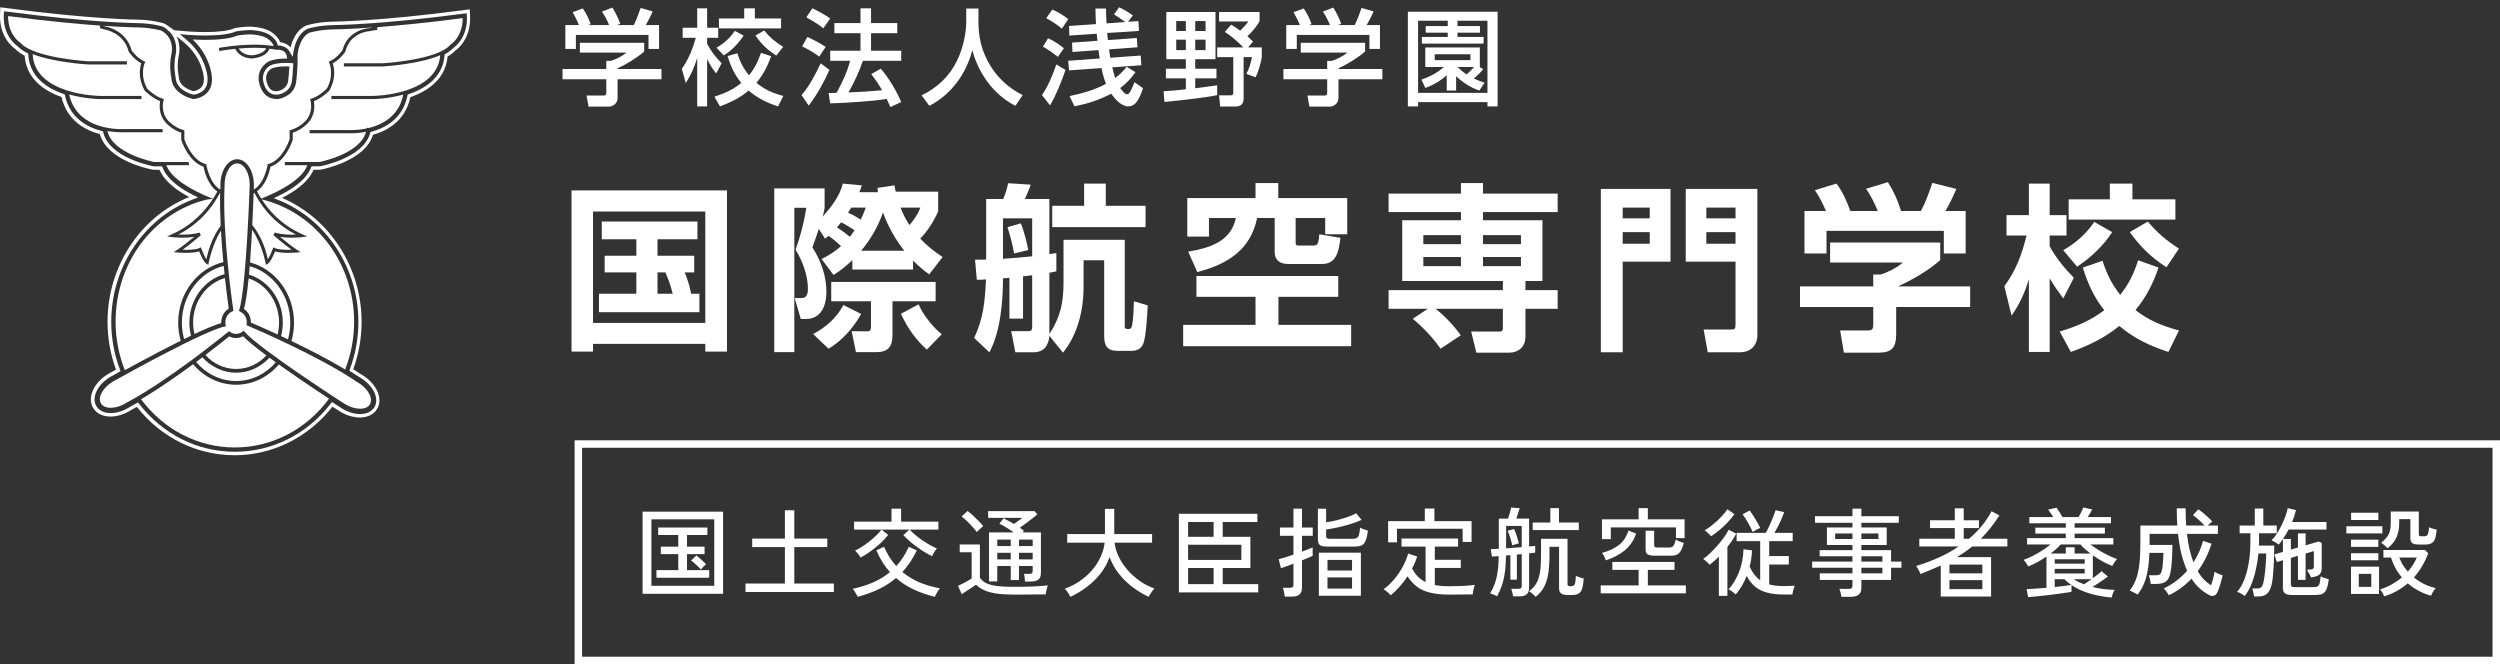 <svg width="335" height="89" viewBox="0 0 335 89" fill="none" xmlns="http://www.w3.org/2000/svg">
<rect x="0" y="0" width="335" height="89" fill="#333333" stroke="none"/>
<rect x="77.5" y="59.5" width="257" height="29" stroke="white"/>
<path d="M86.105 79.572V68.561H96.895V79.572H86.105ZM87.288 78.493H95.712V69.588H87.288V78.493ZM87.964 77.414V76.4H90.889V74.255H88.549V73.254H90.889V71.694H88.198V70.693H94.789V71.694H92.059V73.254H94.412V74.255H92.059V76.4H95.036V77.414H87.964ZM93.918 76.322C93.84 76.218 93.719 76.088 93.554 75.932C93.389 75.767 93.22 75.611 93.047 75.464C92.874 75.308 92.726 75.191 92.605 75.113L93.32 74.437C93.433 74.515 93.576 74.632 93.749 74.788C93.922 74.944 94.091 75.1 94.256 75.256C94.421 75.403 94.538 75.525 94.607 75.62C94.52 75.681 94.399 75.789 94.243 75.945C94.096 76.101 93.987 76.227 93.918 76.322ZM99.898 79.325V78.194H105.176V73.306H100.795V72.175H105.176V68.379H106.437V72.175H110.857V73.306H106.437V78.194H111.741V79.325H99.898ZM115.316 74.71C115.255 74.589 115.147 74.428 114.991 74.229C114.835 74.03 114.696 73.882 114.575 73.787C114.974 73.596 115.398 73.345 115.849 73.033C116.3 72.721 116.729 72.383 117.136 72.019C117.543 71.655 117.873 71.304 118.124 70.966H114.445V69.9H119.463V68.158H120.75V69.9H125.742V70.966H121.894C122.197 71.295 122.561 71.625 122.986 71.954C123.411 72.283 123.848 72.582 124.299 72.851C124.75 73.12 125.166 73.336 125.547 73.501C125.486 73.562 125.408 73.657 125.313 73.787C125.226 73.917 125.144 74.051 125.066 74.19C124.988 74.329 124.932 74.441 124.897 74.528C124.455 74.32 123.991 74.056 123.506 73.735C123.021 73.414 122.561 73.076 122.128 72.721C121.695 72.357 121.335 72.019 121.049 71.707L121.855 70.966H118.124L119.008 71.668C118.757 72.015 118.423 72.383 118.007 72.773C117.591 73.154 117.145 73.518 116.668 73.865C116.2 74.212 115.749 74.493 115.316 74.71ZM114.939 79.975C114.904 79.897 114.844 79.784 114.757 79.637C114.679 79.498 114.592 79.355 114.497 79.208C114.41 79.069 114.337 78.965 114.276 78.896C115.247 78.688 116.148 78.406 116.98 78.051C117.812 77.687 118.57 77.223 119.255 76.66C118.518 75.845 117.912 74.875 117.435 73.748L118.462 73.267C118.687 73.778 118.934 74.251 119.203 74.684C119.48 75.109 119.779 75.499 120.1 75.854C120.429 75.499 120.733 75.109 121.01 74.684C121.296 74.251 121.552 73.778 121.777 73.267L122.856 73.748C122.319 74.866 121.673 75.832 120.919 76.647C121.638 77.245 122.423 77.717 123.272 78.064C124.121 78.411 125.014 78.666 125.95 78.831C125.881 78.909 125.798 79.022 125.703 79.169C125.608 79.325 125.517 79.477 125.43 79.624C125.352 79.771 125.296 79.888 125.261 79.975C124.221 79.715 123.268 79.381 122.401 78.974C121.543 78.567 120.767 78.06 120.074 77.453C119.415 78.016 118.661 78.506 117.812 78.922C116.971 79.329 116.014 79.68 114.939 79.975ZM137.351 77.921C137.334 77.774 137.316 77.596 137.299 77.388C137.282 77.171 137.251 77.007 137.208 76.894H137.962C138.135 76.894 138.248 76.864 138.3 76.803C138.352 76.742 138.378 76.63 138.378 76.465V75.841H136.545V77.726H135.44V75.841H133.633V77.908H132.528V71.343H135.843C135.548 71.126 135.228 70.914 134.881 70.706C134.543 70.498 134.222 70.32 133.919 70.173L134.478 69.445C134.677 69.54 134.898 69.657 135.141 69.796C135.384 69.926 135.626 70.065 135.869 70.212C136.06 70.073 136.263 69.926 136.48 69.77C136.697 69.614 136.874 69.488 137.013 69.393H132.411V68.496H138.638L139.002 68.938C138.803 69.103 138.569 69.289 138.3 69.497C138.031 69.705 137.754 69.917 137.468 70.134C137.182 70.342 136.909 70.537 136.649 70.719C136.753 70.788 136.853 70.858 136.948 70.927C137.043 70.996 137.13 71.061 137.208 71.122L137.026 71.343H139.483V76.777C139.483 77.176 139.375 77.466 139.158 77.648C138.941 77.83 138.603 77.921 138.144 77.921H137.351ZM135.817 79.676C134.924 79.676 134.162 79.628 133.529 79.533C132.905 79.446 132.372 79.303 131.93 79.104C131.488 78.913 131.107 78.662 130.786 78.35C130.63 78.463 130.431 78.597 130.188 78.753C129.954 78.909 129.716 79.065 129.473 79.221C129.239 79.377 129.04 79.511 128.875 79.624L128.368 78.493C128.515 78.432 128.706 78.346 128.94 78.233C129.174 78.112 129.408 77.986 129.642 77.856C129.876 77.726 130.062 77.613 130.201 77.518V74.008H128.602V72.955H131.306V77.427C131.523 77.73 131.813 77.973 132.177 78.155C132.55 78.328 133.031 78.454 133.62 78.532C134.218 78.601 134.95 78.636 135.817 78.636C136.866 78.636 137.763 78.619 138.508 78.584C139.262 78.549 139.895 78.502 140.406 78.441C140.38 78.502 140.345 78.614 140.302 78.779C140.259 78.935 140.22 79.095 140.185 79.26C140.15 79.425 140.129 79.555 140.12 79.65C139.903 79.65 139.622 79.65 139.275 79.65C138.937 79.659 138.569 79.663 138.17 79.663C137.771 79.672 137.368 79.676 136.961 79.676C136.554 79.676 136.172 79.676 135.817 79.676ZM130.89 71.304C130.743 71.087 130.548 70.849 130.305 70.589C130.071 70.32 129.824 70.065 129.564 69.822C129.304 69.571 129.066 69.367 128.849 69.211L129.655 68.47C129.863 68.617 130.101 68.817 130.37 69.068C130.639 69.311 130.899 69.562 131.15 69.822C131.401 70.082 131.601 70.307 131.748 70.498C131.696 70.541 131.609 70.615 131.488 70.719C131.367 70.823 131.25 70.931 131.137 71.044C131.024 71.157 130.942 71.243 130.89 71.304ZM136.545 74.957H138.378V74.073H136.545V74.957ZM133.633 74.957H135.44V74.073H133.633V74.957ZM136.545 73.176H138.378V72.305H136.545V73.176ZM133.633 73.176H135.44V72.305H133.633V73.176ZM143.435 79.975C143.392 79.88 143.322 79.758 143.227 79.611C143.14 79.464 143.045 79.321 142.941 79.182C142.837 79.043 142.75 78.944 142.681 78.883C143.4 78.632 144.068 78.294 144.683 77.869C145.307 77.444 145.853 76.959 146.321 76.413C146.798 75.867 147.179 75.282 147.465 74.658C147.76 74.025 147.946 73.38 148.024 72.721H143.006V71.564H148.063V68.184H149.311V71.564H154.381V72.721H149.35C149.428 73.362 149.619 73.995 149.922 74.619C150.225 75.243 150.615 75.828 151.092 76.374C151.569 76.92 152.11 77.41 152.717 77.843C153.332 78.268 153.991 78.606 154.693 78.857C154.624 78.935 154.533 79.043 154.42 79.182C154.316 79.329 154.216 79.472 154.121 79.611C154.026 79.758 153.956 79.88 153.913 79.975C153.159 79.62 152.435 79.182 151.742 78.662C151.057 78.133 150.446 77.531 149.909 76.855C149.38 76.179 148.973 75.442 148.687 74.645C148.401 75.46 147.989 76.205 147.452 76.881C146.915 77.557 146.299 78.155 145.606 78.675C144.913 79.195 144.189 79.628 143.435 79.975ZM157.969 79.377V68.847H168.486V69.952H163.845V71.928H167.55V76.114H163.845V78.272H168.603V79.377H157.969ZM159.204 75.035H166.341V72.994H159.204V75.035ZM159.204 78.272H162.623V76.114H159.204V78.272ZM159.204 71.928H162.623V69.952H159.204V71.928ZM176.728 79.832V74.06H182.357V79.832H176.728ZM172.152 79.949C172.143 79.793 172.113 79.589 172.061 79.338C172.009 79.087 171.957 78.896 171.905 78.766H172.828C173.001 78.766 173.127 78.736 173.205 78.675C173.283 78.614 173.322 78.502 173.322 78.337V75.542C172.949 75.681 172.607 75.806 172.295 75.919C171.983 76.032 171.766 76.105 171.645 76.14L171.346 74.931C171.563 74.879 171.844 74.801 172.191 74.697C172.546 74.584 172.923 74.459 173.322 74.32V71.798H171.515V70.693H173.322V68.158H174.466V70.693H175.909V71.798H174.466V73.917C174.778 73.796 175.06 73.687 175.311 73.592C175.562 73.497 175.757 73.419 175.896 73.358V74.476C175.775 74.537 175.584 74.623 175.324 74.736C175.073 74.849 174.787 74.966 174.466 75.087V78.779C174.466 79.559 174.015 79.949 173.114 79.949H172.152ZM177.807 73.241C177.356 73.241 177.04 73.172 176.858 73.033C176.685 72.886 176.598 72.647 176.598 72.318V68.171H177.703V69.991C178.119 69.93 178.565 69.844 179.042 69.731C179.527 69.61 180.004 69.471 180.472 69.315C180.949 69.15 181.369 68.973 181.733 68.782L182.448 69.666C182.015 69.865 181.521 70.052 180.966 70.225C180.42 70.39 179.861 70.537 179.289 70.667C178.726 70.788 178.197 70.884 177.703 70.953V71.837C177.703 71.958 177.733 72.049 177.794 72.11C177.855 72.171 177.98 72.201 178.171 72.201H181.252C181.486 72.201 181.668 72.166 181.798 72.097C181.928 72.019 182.028 71.872 182.097 71.655C182.166 71.438 182.218 71.122 182.253 70.706C182.374 70.775 182.539 70.849 182.747 70.927C182.964 70.996 183.146 71.053 183.293 71.096C183.224 71.711 183.12 72.175 182.981 72.487C182.842 72.79 182.656 72.994 182.422 73.098C182.188 73.193 181.889 73.241 181.525 73.241H177.807ZM177.885 78.87H181.174V77.375H177.885V78.87ZM177.885 76.452H181.174V75.035H177.885V76.452ZM186.361 79.767C186.3 79.689 186.209 79.594 186.088 79.481C185.967 79.377 185.841 79.273 185.711 79.169C185.59 79.074 185.481 79.009 185.386 78.974C185.88 78.619 186.348 78.181 186.79 77.661C187.241 77.132 187.631 76.565 187.96 75.958C188.298 75.351 188.541 74.758 188.688 74.177L189.897 74.567C189.819 74.836 189.724 75.104 189.611 75.373C189.498 75.642 189.368 75.91 189.221 76.179C189.446 76.604 189.706 76.968 190.001 77.271C190.304 77.566 190.647 77.808 191.028 77.999V73.241H187.804V72.162H195.383V73.241H192.263V75.009H195.747V76.101H192.263V78.389C192.549 78.45 192.852 78.493 193.173 78.519C193.502 78.545 193.845 78.558 194.2 78.558C194.755 78.558 195.344 78.545 195.968 78.519C196.592 78.484 197.142 78.437 197.619 78.376C197.593 78.437 197.558 78.554 197.515 78.727C197.472 78.892 197.433 79.061 197.398 79.234C197.372 79.416 197.355 79.555 197.346 79.65C196.904 79.659 196.397 79.663 195.825 79.663C195.253 79.672 194.711 79.676 194.2 79.676C193.195 79.676 192.341 79.589 191.639 79.416C190.937 79.243 190.343 78.974 189.858 78.61C189.381 78.246 188.965 77.782 188.61 77.219C187.96 78.216 187.21 79.065 186.361 79.767ZM186.01 72.669V69.835H190.924V68.145H192.211V69.835H197.19V72.617H195.994V70.849H187.193V72.669H186.01ZM200.609 79.91C200.522 79.858 200.375 79.784 200.167 79.689C199.959 79.602 199.794 79.542 199.673 79.507C199.916 79.117 200.119 78.697 200.284 78.246C200.457 77.787 200.587 77.254 200.674 76.647C200.769 76.04 200.821 75.33 200.83 74.515C200.657 74.524 200.492 74.537 200.336 74.554C200.18 74.563 200.041 74.571 199.92 74.58L199.764 73.592C199.885 73.583 200.037 73.575 200.219 73.566C200.41 73.557 200.618 73.549 200.843 73.54V69.497H202.078C202.156 69.28 202.234 69.029 202.312 68.743C202.39 68.448 202.451 68.206 202.494 68.015L203.638 68.093C203.586 68.266 203.517 68.492 203.43 68.769C203.343 69.038 203.261 69.28 203.183 69.497H204.899V73.228C205.072 73.211 205.228 73.198 205.367 73.189C205.506 73.172 205.623 73.159 205.718 73.15V74.047C205.623 74.064 205.506 74.082 205.367 74.099C205.228 74.116 205.072 74.134 204.899 74.151V78.779C204.899 79.533 204.479 79.91 203.638 79.91H202.754C202.737 79.771 202.702 79.594 202.65 79.377C202.598 79.169 202.55 79.009 202.507 78.896H203.456C203.629 78.896 203.746 78.87 203.807 78.818C203.876 78.757 203.911 78.649 203.911 78.493V74.255C203.807 74.264 203.699 74.272 203.586 74.281C203.482 74.29 203.374 74.298 203.261 74.307V77.674H202.39V74.385L201.805 74.437C201.796 75.347 201.74 76.131 201.636 76.79C201.541 77.44 201.406 78.012 201.233 78.506C201.06 79 200.852 79.468 200.609 79.91ZM205.783 79.975C205.722 79.906 205.636 79.819 205.523 79.715C205.41 79.62 205.298 79.524 205.185 79.429C205.072 79.334 204.977 79.269 204.899 79.234C205.306 78.922 205.627 78.571 205.861 78.181C206.095 77.782 206.26 77.288 206.355 76.699C206.45 76.11 206.498 75.373 206.498 74.489V72.201H210.047V78.272C210.047 78.463 210.173 78.558 210.424 78.558C210.632 78.558 210.784 78.528 210.879 78.467C210.974 78.406 211.039 78.281 211.074 78.09C211.117 77.891 211.148 77.583 211.165 77.167C211.286 77.228 211.451 77.293 211.659 77.362C211.876 77.431 212.058 77.483 212.205 77.518C212.179 78.133 212.11 78.601 211.997 78.922C211.884 79.234 211.72 79.446 211.503 79.559C211.295 79.672 211.018 79.728 210.671 79.728H210.047C209.657 79.728 209.371 79.659 209.189 79.52C209.007 79.39 208.916 79.165 208.916 78.844V73.267H207.629V74.489C207.629 75.399 207.573 76.196 207.46 76.881C207.356 77.557 207.17 78.146 206.901 78.649C206.641 79.152 206.268 79.594 205.783 79.975ZM205.38 71.031V70.017H207.746V68.093H208.903V70.017H211.555V71.031H205.38ZM201.818 73.475C202.156 73.449 202.503 73.423 202.858 73.397C203.222 73.371 203.573 73.345 203.911 73.319V70.472H201.818V73.475ZM202.65 73.085C202.581 72.782 202.49 72.448 202.377 72.084C202.264 71.711 202.147 71.391 202.026 71.122L202.897 70.888C203.018 71.174 203.135 71.49 203.248 71.837C203.361 72.184 203.452 72.509 203.521 72.812C203.46 72.821 203.369 72.847 203.248 72.89C203.127 72.925 203.01 72.959 202.897 72.994C202.784 73.029 202.702 73.059 202.65 73.085ZM214.493 79.507V78.441H219.576V76.361H216.053V75.295H224.386V76.361H220.811V78.441H225.907V79.507H214.493ZM214.662 72.24V69.588H219.576V68.093H220.811V69.588H225.738V72.11H224.581V70.667H215.845V72.24H214.662ZM221.838 74.463C221.335 74.463 220.989 74.407 220.798 74.294C220.607 74.173 220.512 73.96 220.512 73.657V71.122H221.656V73.02C221.656 73.159 221.691 73.254 221.76 73.306C221.829 73.349 221.968 73.371 222.176 73.371H223.658C223.935 73.371 224.13 73.293 224.243 73.137C224.356 72.981 224.46 72.704 224.555 72.305C224.633 72.357 224.741 72.413 224.88 72.474C225.019 72.535 225.157 72.591 225.296 72.643C225.443 72.695 225.556 72.73 225.634 72.747C225.521 73.18 225.391 73.523 225.244 73.774C225.105 74.025 224.932 74.203 224.724 74.307C224.516 74.411 224.247 74.463 223.918 74.463H221.838ZM215.182 75.087C215.121 74.914 215.052 74.745 214.974 74.58C214.896 74.415 214.792 74.251 214.662 74.086C215.537 73.861 216.283 73.518 216.898 73.059C217.513 72.591 217.951 71.937 218.211 71.096L219.238 71.499C218.926 72.418 218.419 73.167 217.717 73.748C217.015 74.32 216.17 74.766 215.182 75.087ZM232.589 79.663C232.485 79.55 232.329 79.42 232.121 79.273C231.922 79.134 231.757 79.035 231.627 78.974C232.173 78.385 232.632 77.631 233.005 76.712C233.386 75.785 233.594 74.749 233.629 73.605L234.773 73.748C234.756 74.121 234.721 74.489 234.669 74.853C234.617 75.208 234.543 75.564 234.448 75.919C234.821 76.734 235.293 77.345 235.865 77.752V72.513H232.706V71.408H236.606C236.771 71.131 236.935 70.81 237.1 70.446C237.273 70.073 237.434 69.705 237.581 69.341C237.728 68.968 237.845 68.643 237.932 68.366L239.076 68.626C238.998 68.869 238.885 69.159 238.738 69.497C238.599 69.826 238.443 70.16 238.27 70.498C238.105 70.827 237.941 71.131 237.776 71.408H240.22V72.513H237.074V74.515H239.7V75.646H237.074V78.311C237.351 78.389 237.646 78.445 237.958 78.48C238.279 78.515 238.621 78.532 238.985 78.532C239.262 78.532 239.518 78.528 239.752 78.519C239.995 78.51 240.242 78.497 240.493 78.48C240.467 78.541 240.428 78.649 240.376 78.805C240.333 78.961 240.289 79.117 240.246 79.273C240.211 79.438 240.19 79.568 240.181 79.663H238.985C238.101 79.663 237.347 79.572 236.723 79.39C236.099 79.217 235.575 78.948 235.15 78.584C234.725 78.22 234.361 77.752 234.058 77.18C233.876 77.631 233.664 78.068 233.421 78.493C233.178 78.909 232.901 79.299 232.589 79.663ZM230.327 79.845V74.593C229.928 74.992 229.517 75.356 229.092 75.685C229.049 75.616 228.971 75.529 228.858 75.425C228.754 75.321 228.641 75.221 228.52 75.126C228.407 75.022 228.308 74.948 228.221 74.905C228.498 74.714 228.802 74.463 229.131 74.151C229.46 73.83 229.79 73.488 230.119 73.124C230.448 72.751 230.747 72.379 231.016 72.006C231.285 71.633 231.493 71.291 231.64 70.979L232.654 71.512C232.489 71.815 232.307 72.119 232.108 72.422C231.909 72.717 231.696 73.007 231.471 73.293V79.845H230.327ZM229.287 71.863C229.235 71.794 229.157 71.707 229.053 71.603C228.949 71.49 228.836 71.386 228.715 71.291C228.602 71.187 228.507 71.113 228.429 71.07C228.81 70.836 229.196 70.559 229.586 70.238C229.976 69.917 230.336 69.584 230.665 69.237C231.003 68.882 231.272 68.548 231.471 68.236L232.407 68.899C232.138 69.28 231.822 69.662 231.458 70.043C231.103 70.416 230.734 70.758 230.353 71.07C229.972 71.382 229.616 71.646 229.287 71.863ZM234.864 71.291C234.708 70.918 234.504 70.515 234.253 70.082C234.01 69.64 233.763 69.25 233.512 68.912L234.461 68.405C234.6 68.587 234.756 68.812 234.929 69.081C235.102 69.35 235.271 69.631 235.436 69.926C235.601 70.212 235.744 70.485 235.865 70.745C235.778 70.78 235.666 70.832 235.527 70.901C235.397 70.962 235.271 71.031 235.15 71.109C235.029 71.178 234.933 71.239 234.864 71.291ZM246.746 79.975C246.729 79.81 246.694 79.624 246.642 79.416C246.59 79.217 246.534 79.048 246.473 78.909H247.721C247.903 78.909 248.033 78.879 248.111 78.818C248.189 78.757 248.228 78.64 248.228 78.467V77.713H243.847V76.829H248.228V76.075H242.833V75.256H248.228V74.541H243.834V73.722H248.228V73.033H244.809V70.68H248.228V70.056H243.21V69.172H248.228V68.158H249.424V69.172H254.442V70.056H249.424V70.68H252.817V73.033H249.424V73.722H253.402V75.256H254.793V76.075H253.402V77.713H249.424V78.753C249.424 79.178 249.307 79.485 249.073 79.676C248.839 79.875 248.479 79.975 247.994 79.975H246.746ZM249.424 76.829H252.245V76.075H249.424V76.829ZM249.424 75.256H252.245V74.541H249.424V75.256ZM245.914 72.227H248.228V71.486H245.914V72.227ZM249.424 72.227H251.712V71.486H249.424V72.227ZM260.058 79.936V75.776C259.633 75.967 259.196 76.157 258.745 76.348C258.294 76.539 257.831 76.729 257.354 76.92C257.328 76.833 257.276 76.721 257.198 76.582C257.129 76.435 257.051 76.292 256.964 76.153C256.886 76.006 256.821 75.902 256.769 75.841C257.835 75.52 258.845 75.143 259.798 74.71C260.76 74.277 261.648 73.783 262.463 73.228H257.185V72.188H261.943V70.758H258.628V69.718H261.943V68.119H263.139V69.718H265.18V70.758H263.139V72.188H263.854C265.119 71.131 266.125 69.904 266.87 68.509L267.923 69.068C267.533 69.675 267.13 70.238 266.714 70.758C266.298 71.278 265.873 71.755 265.44 72.188H268.989V73.228H264.27C263.637 73.748 262.953 74.225 262.216 74.658H266.805V79.936H260.058ZM261.228 78.948H265.635V77.739H261.228V78.948ZM261.228 76.829H265.635V75.659H261.228V76.829ZM282.964 80.066C282.019 79.997 281.07 79.828 280.117 79.559C279.172 79.29 278.327 78.905 277.582 78.402V79.312C277.339 79.355 277.019 79.403 276.62 79.455C276.221 79.516 275.788 79.576 275.32 79.637C274.861 79.698 274.397 79.754 273.929 79.806C273.47 79.858 273.049 79.901 272.668 79.936C272.287 79.971 271.988 79.997 271.771 80.014L271.563 78.948C271.84 78.931 272.222 78.909 272.707 78.883C273.192 78.848 273.699 78.809 274.228 78.766V74.58C273.829 74.849 273.418 75.1 272.993 75.334C272.577 75.559 272.17 75.75 271.771 75.906C271.719 75.785 271.628 75.629 271.498 75.438C271.368 75.247 271.255 75.109 271.16 75.022C271.533 74.892 271.936 74.719 272.369 74.502C272.811 74.277 273.24 74.03 273.656 73.761C274.081 73.492 274.453 73.224 274.774 72.955H271.628V72.11H276.815V71.499H272.733V70.706H276.815V70.121H271.927V69.289H275.151C275.038 69.116 274.917 68.938 274.787 68.756C274.666 68.574 274.553 68.418 274.449 68.288L275.58 68.028C275.719 68.219 275.857 68.427 275.996 68.652C276.135 68.877 276.26 69.09 276.373 69.289H278.531C278.644 69.098 278.765 68.873 278.895 68.613C279.025 68.344 279.116 68.141 279.168 68.002L280.351 68.262C280.178 68.6 279.978 68.942 279.753 69.289H282.873V70.121H277.998V70.706H282.054V71.499H277.998V72.11H283.185V72.955H280.117C280.446 73.206 280.819 73.462 281.235 73.722C281.651 73.973 282.071 74.203 282.496 74.411C282.921 74.619 283.315 74.784 283.679 74.905C283.618 74.966 283.545 75.057 283.458 75.178C283.371 75.299 283.289 75.421 283.211 75.542C283.133 75.663 283.077 75.763 283.042 75.841C282.149 75.494 281.283 75.018 280.442 74.411V77.479C280.676 77.306 280.897 77.137 281.105 76.972C281.322 76.807 281.491 76.664 281.612 76.543L282.457 77.258C282.31 77.371 282.119 77.509 281.885 77.674C281.651 77.839 281.4 78.008 281.131 78.181C280.871 78.346 280.624 78.502 280.39 78.649C281.335 78.892 282.327 79.022 283.367 79.039C283.289 79.152 283.207 79.316 283.12 79.533C283.042 79.758 282.99 79.936 282.964 80.066ZM274.787 74.177H276.815V73.332H277.998V74.177H280.117C279.866 73.978 279.623 73.778 279.389 73.579C279.164 73.371 278.96 73.163 278.778 72.955H276.139C275.957 73.163 275.749 73.371 275.515 73.579C275.29 73.778 275.047 73.978 274.787 74.177ZM275.333 76.842H279.35V76.231H275.333V76.842ZM275.333 75.529H279.35V74.944H275.333V75.529ZM275.333 78.662C275.792 78.619 276.221 78.571 276.62 78.519C277.019 78.467 277.331 78.419 277.556 78.376C277.227 78.159 276.915 77.904 276.62 77.609H275.333V78.662ZM279.259 78.298C279.545 78.116 279.883 77.886 280.273 77.609H277.881C278.089 77.748 278.306 77.873 278.531 77.986C278.765 78.099 279.008 78.203 279.259 78.298ZM290.621 79.767C290.56 79.646 290.456 79.485 290.309 79.286C290.17 79.087 290.049 78.939 289.945 78.844C290.56 78.558 291.128 78.216 291.648 77.817C292.177 77.41 292.653 76.963 293.078 76.478C292.801 75.863 292.554 75.152 292.337 74.346C292.129 73.531 291.969 72.595 291.856 71.538H288.047V73.02H291.102C291.102 73.705 291.08 74.381 291.037 75.048C291.002 75.707 290.937 76.266 290.842 76.725C290.729 77.306 290.526 77.704 290.231 77.921C289.945 78.138 289.52 78.246 288.957 78.246H288.203C288.186 78.09 288.151 77.891 288.099 77.648C288.047 77.405 287.995 77.219 287.943 77.089H288.775C289.13 77.089 289.36 77.037 289.464 76.933C289.568 76.82 289.65 76.617 289.711 76.322C289.772 76.053 289.815 75.715 289.841 75.308C289.876 74.901 289.893 74.493 289.893 74.086H288.021C287.986 75.022 287.904 75.832 287.774 76.517C287.653 77.193 287.479 77.787 287.254 78.298C287.037 78.801 286.764 79.26 286.435 79.676C286.366 79.624 286.253 79.559 286.097 79.481C285.95 79.403 285.807 79.329 285.668 79.26C285.529 79.191 285.434 79.147 285.382 79.13C285.729 78.697 286.006 78.203 286.214 77.648C286.422 77.085 286.574 76.417 286.669 75.646C286.764 74.875 286.812 73.947 286.812 72.864V70.42H291.752C291.735 70.065 291.717 69.696 291.7 69.315C291.691 68.925 291.687 68.526 291.687 68.119H292.87C292.87 68.934 292.896 69.701 292.948 70.42H295.405C295.171 70.16 294.911 69.904 294.625 69.653C294.339 69.393 294.079 69.185 293.845 69.029L294.573 68.249C294.772 68.379 294.993 68.544 295.236 68.743C295.479 68.942 295.708 69.146 295.925 69.354C296.15 69.553 296.324 69.727 296.445 69.874C296.384 69.917 296.293 69.995 296.172 70.108C296.051 70.212 295.938 70.316 295.834 70.42H297.199V71.538H293.052C293.139 72.309 293.256 73.011 293.403 73.644C293.559 74.277 293.732 74.849 293.923 75.36C294.209 74.918 294.46 74.454 294.677 73.969C294.894 73.484 295.071 72.985 295.21 72.474L296.341 72.851C295.908 74.238 295.292 75.468 294.495 76.543C294.755 76.985 295.037 77.362 295.34 77.674C295.643 77.977 295.955 78.229 296.276 78.428C296.38 78.151 296.475 77.843 296.562 77.505C296.657 77.158 296.722 76.864 296.757 76.621C296.818 76.664 296.917 76.721 297.056 76.79C297.195 76.851 297.338 76.911 297.485 76.972C297.641 77.024 297.758 77.063 297.836 77.089C297.784 77.349 297.715 77.626 297.628 77.921C297.55 78.216 297.463 78.497 297.368 78.766C297.281 79.035 297.19 79.26 297.095 79.442C296.982 79.65 296.826 79.78 296.627 79.832C296.436 79.884 296.224 79.845 295.99 79.715C295.591 79.507 295.193 79.23 294.794 78.883C294.395 78.528 294.018 78.081 293.663 77.544C292.779 78.48 291.765 79.221 290.621 79.767ZM307.105 79.728C306.68 79.728 306.373 79.654 306.182 79.507C306 79.368 305.909 79.13 305.909 78.792V75.074L305.09 75.308L304.765 74.294L305.909 73.956V72.227C305.727 72.504 305.541 72.756 305.35 72.981C305.237 72.886 305.077 72.777 304.869 72.656C304.67 72.535 304.509 72.448 304.388 72.396C304.639 72.153 304.882 71.85 305.116 71.486C305.35 71.113 305.567 70.723 305.766 70.316C305.965 69.9 306.134 69.497 306.273 69.107C306.412 68.717 306.507 68.379 306.559 68.093L307.664 68.353C307.595 68.622 307.517 68.89 307.43 69.159C307.343 69.428 307.248 69.692 307.144 69.952H311.746V70.953H306.676C306.563 71.17 306.442 71.386 306.312 71.603C306.191 71.811 306.061 72.015 305.922 72.214H306.975V73.644L307.924 73.371V71.473H308.951V73.072L310.693 72.565L311.109 72.747V76.179C311.109 76.543 310.996 76.82 310.771 77.011C310.554 77.193 310.19 77.314 309.679 77.375C309.618 77.202 309.54 77.037 309.445 76.881C309.35 76.716 309.267 76.604 309.198 76.543C309.189 76.517 309.194 76.474 309.211 76.413C309.211 76.361 309.211 76.326 309.211 76.309H309.627C309.783 76.309 309.891 76.279 309.952 76.218C310.021 76.157 310.056 76.058 310.056 75.919V73.852L308.951 74.177V77.7H307.924V74.476L306.975 74.762V78.285C306.975 78.415 307.01 78.515 307.079 78.584C307.148 78.645 307.278 78.675 307.469 78.675H309.887C310.13 78.675 310.32 78.658 310.459 78.623C310.606 78.58 310.719 78.458 310.797 78.259C310.875 78.051 310.931 77.709 310.966 77.232C311.087 77.301 311.261 77.375 311.486 77.453C311.72 77.522 311.911 77.579 312.058 77.622C311.997 78.125 311.915 78.519 311.811 78.805C311.707 79.091 311.577 79.299 311.421 79.429C311.274 79.559 311.096 79.641 310.888 79.676C310.68 79.711 310.442 79.728 310.173 79.728H307.105ZM302.048 79.923C302.031 79.776 301.996 79.589 301.944 79.364C301.901 79.139 301.857 78.97 301.814 78.857H302.503C302.728 78.857 302.902 78.796 303.023 78.675C303.144 78.554 303.244 78.311 303.322 77.947C303.365 77.748 303.409 77.488 303.452 77.167C303.495 76.846 303.534 76.504 303.569 76.14C303.604 75.767 303.63 75.408 303.647 75.061C303.664 74.714 303.673 74.415 303.673 74.164H302.633C302.564 74.892 302.447 75.616 302.282 76.335C302.126 77.046 301.922 77.709 301.671 78.324C301.42 78.931 301.125 79.446 300.787 79.871C300.718 79.802 300.618 79.728 300.488 79.65C300.358 79.572 300.228 79.498 300.098 79.429C299.968 79.368 299.86 79.329 299.773 79.312C300.362 78.619 300.804 77.696 301.099 76.543C301.402 75.39 301.554 74.069 301.554 72.578V71.46H300.111V70.42H302.139V68.145H303.283V70.42H305.09V71.46H302.711V72.578C302.711 72.665 302.711 72.751 302.711 72.838C302.711 72.925 302.707 73.016 302.698 73.111H304.752C304.752 73.527 304.743 73.982 304.726 74.476C304.717 74.97 304.696 75.464 304.661 75.958C304.635 76.452 304.6 76.907 304.557 77.323C304.514 77.739 304.462 78.077 304.401 78.337C304.262 78.9 304.059 79.303 303.79 79.546C303.521 79.797 303.131 79.923 302.62 79.923H302.048ZM319.481 79.91C319.438 79.789 319.355 79.624 319.234 79.416C319.121 79.208 319.017 79.061 318.922 78.974C319.485 78.809 320.01 78.588 320.495 78.311C320.989 78.034 321.44 77.722 321.847 77.375C321.509 76.976 321.219 76.552 320.976 76.101C320.733 75.65 320.538 75.187 320.391 74.71H319.377V73.696H324.941L325.383 74.125C324.932 75.356 324.291 76.439 323.459 77.375C323.875 77.713 324.33 78.008 324.824 78.259C325.327 78.502 325.847 78.684 326.384 78.805C326.323 78.874 326.245 78.974 326.15 79.104C326.063 79.243 325.981 79.377 325.903 79.507C325.834 79.646 325.786 79.754 325.76 79.832C325.145 79.659 324.577 79.429 324.057 79.143C323.537 78.866 323.065 78.541 322.64 78.168C322.189 78.558 321.7 78.9 321.171 79.195C320.642 79.49 320.079 79.728 319.481 79.91ZM319.923 73.475C319.819 73.345 319.685 73.211 319.52 73.072C319.364 72.925 319.212 72.812 319.065 72.734C319.386 72.483 319.637 72.24 319.819 72.006C320.01 71.772 320.148 71.499 320.235 71.187C320.322 70.875 320.365 70.476 320.365 69.991V68.548H324.122V71.577C324.122 71.681 324.144 71.755 324.187 71.798C324.239 71.841 324.339 71.863 324.486 71.863H324.863C324.993 71.863 325.097 71.837 325.175 71.785C325.262 71.724 325.331 71.607 325.383 71.434C325.435 71.261 325.47 71.001 325.487 70.654C325.608 70.715 325.769 70.775 325.968 70.836C326.176 70.888 326.358 70.931 326.514 70.966C326.471 71.521 326.393 71.941 326.28 72.227C326.167 72.513 326.003 72.708 325.786 72.812C325.578 72.916 325.309 72.968 324.98 72.968H324.187C323.736 72.968 323.424 72.907 323.251 72.786C323.078 72.665 322.991 72.452 322.991 72.149V69.562H321.496V70.069C321.496 70.823 321.375 71.469 321.132 72.006C320.898 72.535 320.495 73.024 319.923 73.475ZM315.035 79.585V75.932H318.792V79.585H315.035ZM314.411 71.473V70.524H319.234V71.473H314.411ZM315.048 69.679V68.704H318.701V69.679H315.048ZM315.035 73.28V72.318H318.701V73.28H315.035ZM315.035 75.074V74.125H318.701V75.074H315.035ZM316.075 78.636H317.752V76.894H316.075V78.636ZM322.653 76.595C323.19 75.98 323.589 75.351 323.849 74.71H321.509C321.63 75.048 321.786 75.377 321.977 75.698C322.176 76.01 322.402 76.309 322.653 76.595Z" fill="white"/>
<path d="M271.56 31.561H268.872V28.825H271.872V24.601H274.656V28.825H276.912V31.561H274.656V33.001C275.52 34.585 276.648 35.953 277.896 37.225L276.48 39.985C275.832 39.121 275.208 38.233 274.656 37.297V47.161H271.872V37.417C271.32 39.217 270.648 40.753 269.544 42.289L268.584 38.353C270.144 36.241 270.936 34.081 271.56 31.561ZM282.72 24.601H285.744V26.713H291.504V29.425H277.2V26.713H282.72V24.601ZM291.984 33.313L290.304 35.809C288.216 34.465 286.848 33.097 285.384 31.105L287.808 29.689C289.056 31.177 290.352 32.281 291.984 33.313ZM283.032 31.105C281.88 32.905 280.104 34.585 278.328 35.737L276.48 33.529C278.136 32.569 279.576 31.321 280.632 29.737L283.032 31.105ZM286.152 41.545C287.904 42.937 289.824 43.705 291.984 44.281L290.568 47.161C288.12 46.369 285.984 45.361 283.992 43.681C281.976 45.289 279.912 46.297 277.488 47.161L276 44.425C278.184 43.777 280.128 42.961 281.976 41.569C280.56 39.793 279.768 37.993 279.096 35.857L281.736 34.945C282.288 36.649 282.984 38.113 284.112 39.505C285.264 38.065 285.96 36.625 286.512 34.873L289.248 35.857C288.504 37.993 287.616 39.793 286.152 41.545Z" fill="white"/>
<path d="M244.68 28.272C244.176 27.168 243.888 26.496 243.192 25.488L246.096 24.6C246.936 25.752 247.464 26.928 247.944 28.272H251.616C251.16 27.168 250.728 26.28 250.056 25.296L252.984 24.408C253.8 25.728 254.28 26.808 254.736 28.272H257.4C258.048 27.072 258.504 25.776 258.936 24.504L262.152 25.32C261.672 26.424 261.288 27.24 260.688 28.272H263.4V33.96H260.472V30.936H244.752V33.96H241.8V28.272H244.68ZM259.992 32.496V34.848C258.48 36.216 256.176 37.536 254.328 38.376H264V41.136H254.088V44.784C254.088 46.512 253.56 47.256 251.736 47.256H247.08L246.576 44.28H250.08C250.92 44.28 251.016 44.184 251.016 43.344V41.136H241.2V38.376H251.016V36.792H252C253.032 36.456 254.16 35.904 254.976 35.184H245.232V32.496H259.992Z" fill="white"/>
<path d="M232.56 35.064H225.888V25.32H235.488V44.904C235.488 46.32 234.552 47.208 233.136 47.208H228.84L228.288 44.16H231.912C232.464 44.16 232.56 44.088 232.56 43.464V35.064ZM214.512 25.32H223.848V35.064H217.44V47.208H214.512V25.32ZM228.648 27.816V29.256H232.56V27.816H228.648ZM217.44 27.816V29.256H221.064V27.816H217.44ZM228.648 31.104V32.664H232.56V31.104H228.648ZM217.44 31.104V32.664H221.064V31.104H217.44Z" fill="white"/>
<path d="M191.328 41.376H186.072V38.88H201.384V37.656H187.896V29.52H195.768V28.416H186.072V25.944H195.768V24.528H198.72V25.944H208.728V28.416H198.72V29.52H206.688V37.656H204.408V38.88H208.728V41.376H204.408V45.144C204.408 46.44 203.496 47.256 202.248 47.256H197.832L197.136 44.424H200.904C201.384 44.424 201.384 44.232 201.384 43.8V41.376H192.36C193.56 42.288 194.88 43.704 195.744 44.928L193.032 46.728C192.048 45.288 190.68 43.848 189.312 42.72L191.328 41.376ZM195.768 31.512H190.728V32.712H195.768V31.512ZM203.808 31.512H198.72V32.712H203.808V31.512ZM195.768 34.44H190.728V35.664H195.768V34.44ZM203.808 34.44H198.72V35.664H203.808V34.44Z" fill="white"/>
<path d="M168.24 24.528H171.288V26.544H180.528V31.392H177.576V29.208H173.616V32.352C173.616 32.736 173.616 32.904 174 32.904H175.896C176.544 32.904 176.688 32.784 176.784 31.392L179.616 31.872C179.4 33.6 179.136 35.376 177.144 35.376H172.632C171.576 35.376 170.808 34.92 170.808 33.792V29.208H168.456C167.568 33.528 164.424 35.424 160.44 36.456L159.216 33.72C162.024 33.24 164.952 32.4 165.6 29.208H162V31.704H159.096V26.544H168.24V24.528ZM179.328 36.984V39.768H171.312V43.536H181.056V46.392H158.544V43.536H168.24V39.768H160.32V36.984H179.328Z" fill="white"/>
<path d="M140.616 44.76C142.104 42.48 142.512 40.536 142.512 37.848V32.136H150.72V43.8C150.72 43.92 150.768 44.088 151.104 44.088H151.296C151.56 44.088 151.656 43.8 151.704 43.584C151.872 42.72 151.92 41.28 151.944 40.368L153.792 40.92C153.744 42.048 153.576 45.072 153.216 46.008C152.928 46.776 152.328 47.016 151.536 47.016H149.784C148.344 47.016 147.96 46.32 147.96 45V34.872H145.2V38.4C145.2 41.544 144.432 44.784 142.44 47.256L140.616 45C140.52 46.296 139.872 47.208 138.48 47.208H136.056L135.504 44.376H137.616C138.096 44.376 138.312 44.376 138.312 43.752V36.888C137.904 36.936 137.496 36.984 137.088 37.032V42.696H135.264V37.224C134.976 37.248 134.688 37.272 134.4 37.296C134.4 40.368 134.064 44.472 132.576 47.208L130.536 45.288C131.784 42.672 132 40.272 132.12 37.44C131.784 37.488 131.328 37.488 130.896 37.488L130.656 34.8C131.16 34.8 131.64 34.8 132.144 34.776V26.664H134.424C134.688 26.136 134.976 25.152 135.096 24.552L138.12 24.744C137.856 25.512 137.664 25.944 137.328 26.664H140.616V34.056C140.928 34.008 141.24 33.96 141.552 33.912V36.36C141.24 36.432 140.904 36.504 140.616 36.552V44.76ZM145.272 24.6H148.176V27.576H153.504V30.432H141V27.576H145.272V24.6ZM138.312 34.344V29.256H134.4V34.68C135.696 34.584 137.016 34.488 138.312 34.344ZM136.8 29.928C137.232 31.056 137.568 32.328 137.784 33.504L135.888 33.96C135.624 32.52 135.432 31.824 135 30.432L136.8 29.928Z" fill="white"/>
<path d="M112.704 32.977C112.176 32.497 111.624 32.017 111.048 31.609C110.856 31.753 110.76 31.825 110.544 31.969L109.728 30.673C109.44 31.489 109.176 32.329 108.864 33.145C110.016 34.969 110.736 36.937 110.736 39.121C110.736 40.921 110.064 42.745 107.976 42.745H107.304L106.488 39.937H107.328C107.688 39.937 108.264 39.913 108.264 38.737C108.264 36.913 107.544 34.993 106.608 33.457C107.256 31.657 107.76 29.737 108.048 27.841H106.44V47.185H103.752V25.249H110.496V27.889C110.424 28.321 110.352 28.609 110.232 29.041C111.408 27.697 112.488 26.353 112.944 24.601L115.488 24.841C115.392 25.153 115.272 25.441 115.152 25.753H117.648C117.624 25.561 117.6 25.369 117.576 25.177L119.856 24.841C119.904 25.129 119.952 25.393 120.024 25.681H125.712V28.321C125.184 29.569 124.272 31.009 123.312 31.969C124.248 32.953 125.184 33.697 126.312 34.441L124.512 36.769C123.696 36.169 123.048 35.617 122.352 34.921V36.121H114.216V34.849C113.4 35.641 112.656 36.241 111.696 36.841L110.088 34.705C111.096 34.225 111.888 33.697 112.704 32.977ZM115.344 29.425C115.608 28.897 115.8 28.369 116.016 27.817H114.072C113.928 28.057 113.784 28.273 113.64 28.513C114.336 28.801 114.72 29.041 115.344 29.425ZM120.672 27.817C121.008 28.681 121.368 29.401 121.872 30.169C122.496 29.425 122.976 28.729 123.336 27.817H120.672ZM118.32 28.465C117.672 30.337 116.664 32.089 115.392 33.601H121.176C119.952 32.041 118.992 30.337 118.32 28.465ZM113.88 31.729C114.12 31.441 114.312 31.177 114.504 30.865C113.952 30.457 113.328 30.121 112.728 29.785C112.536 30.025 112.344 30.241 112.152 30.457C112.8 30.889 113.304 31.249 113.88 31.729ZM125.376 40.369H119.592V44.905C119.592 46.441 119.016 47.185 117.432 47.185H114.696L114.12 44.377L116.136 44.401C116.64 44.401 116.712 44.209 116.712 43.753V40.369H111.384V37.777H125.376V40.369ZM124.2 46.849C122.664 45.481 121.584 43.897 120.72 42.049L123.096 40.777C123.672 42.169 125.016 43.849 126.192 44.785L124.2 46.849ZM111.024 46.729L108.96 44.761C110.64 43.873 112.104 42.601 113.016 40.873L115.392 42.073C114.384 43.897 112.848 45.649 111.024 46.729Z" fill="white"/>
<path d="M76.584 25.512H97.416V47.112H94.512V46.08H79.464V47.112H76.584V25.512ZM94.512 28.344H79.464V43.272H94.512V28.344ZM92.616 39.36H93.72V41.832H80.256V39.36H85.272V36.504H81.024V34.272H85.272V32.064H80.64V29.688H93.456V32.064H88.104V34.272H93.024V36.504H91.752C92.136 37.44 92.424 38.376 92.616 39.36ZM90.144 39.36C89.928 38.472 89.544 37.344 89.16 36.504H88.104V39.36H90.144Z" fill="white"/>
<path d="M200.678 1.576V14.26H199.32V13.686H190.024V14.26H188.652V1.576H200.678ZM195.302 2.78V3.494H198.312V4.376H195.302V4.95H198.802V5.846H190.528V4.95H194V4.376H191.046V3.494H194V2.78H190.024V12.44H199.32V2.78H195.302ZM197.5 10.522C197.99 10.746 198.41 10.914 198.928 11.082L198.228 12.132C197.108 11.768 195.974 11.026 195.12 10.214V12.132H193.86V10.074C193.034 10.83 192.04 11.418 190.99 11.782L190.472 10.662C191.592 10.298 192.586 9.752 193.482 8.982H190.99V6.364H198.298V8.982H198.27L198.76 9.276C198.382 9.724 197.934 10.13 197.5 10.522ZM197.038 7.274H192.25V8.058H197.038V7.274ZM196.534 9.976C196.87 9.668 197.206 9.332 197.514 8.982H195.302C195.694 9.346 196.086 9.682 196.534 9.976Z" fill="white"/>
<path d="M174.176 3.355C173.938 2.753 173.644 2.179 173.336 1.633L174.694 1.129C175.114 1.731 175.52 2.529 175.744 3.229L175.422 3.355H178.222C177.942 2.697 177.662 2.151 177.27 1.549L178.656 1.017C179.02 1.577 179.524 2.557 179.72 3.201L179.258 3.355H181.526C181.904 2.613 182.17 1.843 182.45 1.059L184.06 1.535C183.752 2.235 183.514 2.697 183.136 3.355H184.914V6.561H183.5V4.685H173.77V6.561H172.356V3.355H174.176ZM182.926 5.735V6.897C182.072 7.667 180.42 8.703 179.356 9.137V9.249H185.236V10.621H179.356V13.127C179.356 13.967 178.6 14.289 178.208 14.289H175.464L175.198 12.805H177.452C177.83 12.805 177.844 12.623 177.844 12.357V10.621H171.978V9.249H177.844V8.157H178.46C179.132 7.947 180 7.527 180.532 7.051H174.302V5.735H182.926Z" fill="white"/>
<path d="M158.902 11.964V10.495H156.228V9.206H158.902V7.932H156.284V1.604H162.878V7.932H160.162V9.206H163.004V10.495H160.162V11.825C161.142 11.698 162.122 11.586 163.102 11.432V12.748C161.408 13.113 157.838 13.491 156.032 13.659L155.92 12.23C156.914 12.175 157.908 12.076 158.902 11.964ZM166.182 4.11C166.588 3.718 166.952 3.326 167.288 2.878H163.354V1.604H168.786V2.822C168.394 3.592 167.764 4.264 167.148 4.866C167.442 5.118 167.638 5.3 167.904 5.58L167.246 6.35H169.08V7.652C168.94 8.52 168.646 9.556 168.254 10.354L167.008 9.906C167.386 9.178 167.624 8.45 167.764 7.652H166.644V13.225C166.644 13.925 166.252 14.274 165.566 14.274H163.508L163.354 12.777H164.838C165.062 12.777 165.258 12.735 165.258 12.482V7.652H163.102V6.35H166.602C165.972 5.678 164.908 4.754 164.124 4.278L164.964 3.312C165.398 3.536 165.79 3.83 166.182 4.11ZM158.902 2.822H157.614V4.152H158.902V2.822ZM161.548 2.822H160.162V4.152H161.548V2.822ZM158.902 5.314H157.614V6.714H158.902V5.314ZM161.548 5.314H160.162V6.714H161.548V5.314Z" fill="white"/>
<path d="M148.206 11.237C147.912 10.509 147.758 9.893 147.604 9.123L143.25 9.431L143.138 8.143L147.366 7.835C147.296 7.457 147.24 7.093 147.198 6.715L143.712 6.967L143.656 5.707L147.058 5.469C147.016 5.147 146.988 4.839 146.96 4.517L143.292 4.769L143.25 3.481L146.862 3.229C146.82 2.529 146.806 1.829 146.792 1.143H148.206C148.206 1.801 148.234 2.459 148.276 3.131L150.782 2.949C150.292 2.585 149.788 2.249 149.284 1.927L149.956 0.975C150.6 1.269 151.216 1.647 151.804 2.067L151.16 2.921L152.546 2.823L152.63 4.139L148.36 4.419C148.388 4.741 148.43 5.049 148.458 5.371L152.336 5.091L152.42 6.337L148.612 6.617C148.654 6.995 148.724 7.359 148.78 7.737L152.854 7.443L152.938 8.745L149.046 9.025C149.172 9.557 149.27 9.935 149.438 10.453C150.068 9.977 150.474 9.571 150.978 8.955L152.154 9.669C151.538 10.537 150.964 11.153 150.11 11.797C150.194 11.937 150.362 12.147 150.558 12.357C150.726 12.539 150.894 12.637 151.048 12.637C151.188 12.637 151.356 12.497 151.552 12.091C151.692 11.811 151.846 11.461 152.028 11.013L153.162 11.811C152.966 12.441 152.672 13.211 152.252 13.729C151.972 14.065 151.608 14.261 151.146 14.261C150.782 14.261 150.264 13.995 149.984 13.757C149.592 13.435 149.2 12.987 148.906 12.553C147.24 13.421 145.798 13.883 143.978 14.247L143.32 12.875C145 12.525 146.68 12.049 148.206 11.237ZM141.01 1.283C141.85 1.661 142.424 1.997 143.152 2.557L142.284 3.845C141.724 3.327 140.87 2.809 140.198 2.431L141.01 1.283ZM140.436 5.133C141.192 5.455 141.934 5.945 142.564 6.463L141.752 7.625C141.22 7.177 140.366 6.589 139.75 6.253L140.436 5.133ZM142.774 9.375C142.284 10.831 141.486 12.819 140.702 14.121L139.624 12.735C140.464 11.517 141.066 10.033 141.556 8.633L142.774 9.375Z" fill="white"/>
<path d="M129.474 1.143H131.112V2.865C131.112 4.755 131.434 6.393 132.302 8.087C133.366 10.159 134.962 11.699 137.034 12.749L136.068 14.177C133.142 12.707 131.126 9.837 130.286 6.729C129.474 9.893 127.472 12.665 124.532 14.177L123.496 12.777C125.568 11.769 127.234 10.229 128.242 8.129C128.984 6.603 129.474 4.629 129.474 2.921V1.143Z" fill="white"/>
<path d="M118.204 12.091C117.77 11.335 117.28 10.621 116.748 9.921L118.022 9.207C119.128 10.481 120.094 12.119 120.766 13.673L119.31 14.345C119.156 13.981 118.988 13.617 118.82 13.253C116.776 13.589 113.346 13.785 111.246 13.855L111.036 12.469C111.386 12.469 111.75 12.455 112.1 12.441C112.884 10.999 113.486 9.739 113.92 8.143H111.246V6.799H115.306V4.447H111.806V3.089H115.306V1.115H116.72V3.089H120.234V4.447H116.72V6.799H120.766V8.143H115.628C115.152 9.557 114.438 11.097 113.696 12.385C115.278 12.329 116.636 12.245 118.204 12.091ZM108.852 1.115C109.454 1.367 110.728 2.095 111.246 2.473L110.322 3.789C109.468 3.103 108.978 2.865 108.054 2.319L108.852 1.115ZM108.194 4.951C109.09 5.357 109.818 5.763 110.644 6.281L109.776 7.583C109.062 7.051 108.292 6.589 107.48 6.225L108.194 4.951ZM111.148 9.375C110.504 10.845 109.356 12.903 108.362 14.149L107.41 12.735C108.516 11.461 109.244 10.005 109.972 8.479L111.148 9.375Z" fill="white"/>
<path d="M93.242 5.063H91.478V3.719H93.424V1.115H94.754V3.719H96.238V5.063H94.754V5.875C95.286 6.883 95.916 7.667 96.7 8.479L95.972 9.837C95.356 9.067 95.202 8.773 94.754 7.905V14.261H93.424V7.765C93.004 9.109 92.64 9.935 91.898 11.125L91.366 9.221C92.024 8.269 92.514 7.303 92.906 6.127C93.06 5.679 93.116 5.483 93.242 5.063ZM99.724 1.115H101.152V2.473H104.666V3.803H96.336V2.473H99.724V1.115ZM104.946 6.281L104.022 7.443C102.818 6.673 102.062 5.931 101.222 4.769L102.398 4.083C103.21 5.063 103.868 5.609 104.946 6.281ZM99.64 4.769C98.954 5.819 98.058 6.757 96.994 7.429L96 6.393C97.036 5.805 97.792 5.133 98.464 4.139L99.64 4.769ZM101.362 11.097C102.454 12.007 103.602 12.497 104.96 12.861L104.26 14.261C102.776 13.771 101.516 13.169 100.312 12.133C99.178 13.113 97.862 13.729 96.476 14.261L95.734 12.959C97.064 12.525 98.254 12.007 99.332 11.111C98.436 10.005 97.904 8.871 97.498 7.513L98.8 7.135C99.15 8.255 99.612 9.179 100.368 10.089C101.124 9.165 101.586 8.199 101.978 7.079L103.336 7.527C102.86 8.857 102.272 10.005 101.362 11.097Z" fill="white"/>
<path d="M77.576 3.355C77.338 2.753 77.044 2.179 76.736 1.633L78.094 1.129C78.514 1.731 78.92 2.529 79.144 3.229L78.822 3.355H81.622C81.342 2.697 81.062 2.151 80.67 1.549L82.056 1.017C82.42 1.577 82.924 2.557 83.12 3.201L82.658 3.355H84.926C85.304 2.613 85.57 1.843 85.85 1.059L87.46 1.535C87.152 2.235 86.914 2.697 86.536 3.355H88.314V6.561H86.9V4.685H77.17V6.561H75.756V3.355H77.576ZM86.326 5.735V6.897C85.472 7.667 83.82 8.703 82.756 9.137V9.249H88.636V10.621H82.756V13.127C82.756 13.967 82 14.289 81.608 14.289H78.864L78.598 12.805H80.852C81.23 12.805 81.244 12.623 81.244 12.357V10.621H75.378V9.249H81.244V8.157H81.86C82.532 7.947 83.4 7.527 83.932 7.051H77.702V5.735H86.326Z" fill="white"/>
<g clip-path="url(#clip0_14_2277)">
<path d="M35.694 47.628C34.191 46.51 33.145 45.648 32.573 45.055C32.009 45.377 31.294 45.383 30.722 45.07C30.248 45.454 29.074 46.395 27.525 47.572C28.572 48.724 30.027 49.441 31.637 49.441C33.246 49.441 34.652 48.746 35.694 47.628Z" fill="white"/>
<path d="M27.124 47.876C26.852 48.081 26.569 48.292 26.279 48.508C27.608 50.072 29.517 51.055 31.637 51.055C33.756 51.055 35.63 50.09 36.956 48.55C36.658 48.336 36.372 48.129 36.101 47.929C34.964 49.17 33.384 49.942 31.637 49.942C29.89 49.942 28.264 49.148 27.124 47.876Z" fill="white"/>
<path d="M30.653 41.353C30.587 40.894 30.372 39.336 30.143 37.25C27.69 37.962 25.877 40.371 25.877 43.236C25.877 43.763 25.945 44.271 26.06 44.758C27.697 43.987 28.899 43.496 29.647 43.294C29.646 43.259 29.645 43.225 29.645 43.191C29.645 42.425 30.029 41.726 30.653 41.353Z" fill="white"/>
<path d="M33.035 43.582L33.057 43.377C33.065 43.308 33.068 43.248 33.068 43.193C33.068 42.557 32.719 41.994 32.177 41.754L32.015 41.656C32.292 40.904 32.53 39.196 32.727 37.149L32.909 35.033C33.27 30.374 33.453 25.102 33.456 25.018C33.459 24.933 33.462 24.854 33.462 24.772C33.462 23.187 32.706 21.896 31.776 21.896C30.847 21.896 30.091 23.187 30.091 24.772C30.091 24.853 30.094 24.932 30.098 25.012L30.078 25.304C29.953 28.259 30.19 31.908 30.486 35.011L30.703 37.123C30.982 39.649 31.249 41.475 31.274 41.647L31.087 41.753C30.556 41.984 30.2 42.552 30.2 43.194C30.2 43.28 30.208 43.369 30.224 43.467L30.267 43.73L30.006 43.784C29.249 43.943 27.852 44.532 26.212 45.308L25.752 45.527C25.453 45.671 25.146 45.822 24.834 45.976L24.384 46.199C20.294 48.24 15.646 50.84 15.34 51.011C15.262 51.053 15.192 51.093 15.124 51.133C13.765 51.948 13.049 53.259 13.526 54.059C13.751 54.436 14.22 54.643 14.846 54.643C15.473 54.643 16.196 54.426 16.855 54.03C16.924 53.989 16.991 53.946 17.056 53.901L17.319 53.766C19.965 52.328 23.023 50.213 25.531 48.366L25.933 48.068C26.218 47.856 26.499 47.647 26.767 47.445L27.165 47.142C29.067 45.699 30.394 44.618 30.523 44.513L30.685 44.379L30.858 44.499C31.337 44.834 31.981 44.822 32.448 44.468L32.655 44.314L32.826 44.507C34.862 46.825 45.916 53.946 46.028 54.018C46.098 54.065 46.165 54.108 46.233 54.149C46.894 54.548 47.609 54.768 48.249 54.768C48.889 54.768 49.336 54.562 49.563 54.188C49.791 53.809 49.756 53.298 49.464 52.749C49.166 52.186 48.636 51.657 47.975 51.258C47.906 51.217 47.837 51.177 47.767 51.14L47.525 50.971C42.415 47.58 34.153 44.053 33.224 43.66L33.034 43.58L33.035 43.582Z" fill="white"/>
<path d="M36.236 8.762C35.825 8.978 35.152 9.618 35.237 10.653C35.273 11.039 35.486 11.892 36.032 12.347C36.305 12.574 36.648 12.689 37.049 12.689C37.119 12.689 37.191 12.686 37.295 12.674C37.709 12.594 39.068 12.21 39.136 10.645L39.139 10.618C39.162 10.433 39.245 9.758 39.285 8.779L39.297 8.475L38.634 8.434C38.603 8.434 38.481 8.428 38.306 8.428C37.432 8.428 36.702 8.544 36.236 8.762ZM38.777 8.911C38.738 9.749 38.668 10.348 38.639 10.583L38.636 10.625C38.584 11.815 37.61 12.134 37.207 12.213C37.124 12.222 37.067 12.226 37.012 12.226C36.721 12.226 36.478 12.146 36.29 11.99C35.894 11.662 35.695 10.971 35.662 10.616C35.597 9.823 36.096 9.341 36.395 9.184C36.796 8.997 37.461 8.894 38.269 8.894C38.422 8.894 38.532 8.898 38.569 8.899L38.778 8.911H38.777Z" fill="white"/>
<path d="M39.871 50.592C38.955 49.965 38.12 49.381 37.364 48.843C35.944 50.509 33.904 51.556 31.637 51.556C29.37 51.556 27.297 50.493 25.876 48.806C23.758 50.366 21.255 52.113 18.907 53.504C21.967 57.606 26.541 59.959 31.47 59.959C36.398 59.959 41.033 57.578 44.093 53.424L43.946 53.328C42.968 52.684 41.468 51.688 39.871 50.593V50.592Z" fill="white"/>
<path d="M31.977 6.503C32.169 6.807 32.688 7.412 33.798 7.412C33.867 7.405 35.32 7.258 35.664 6.475C34.909 6.405 33.927 6.336 31.977 6.503Z" fill="white"/>
<path d="M24.375 43.236C24.375 43.999 24.479 44.735 24.668 45.432C24.989 45.273 25.298 45.123 25.594 44.982C25.454 44.425 25.377 43.84 25.377 43.236C25.377 40.112 27.383 37.479 30.089 36.739C30.052 36.381 30.013 36.009 29.976 35.627C26.77 36.438 24.375 39.54 24.375 43.236Z" fill="white"/>
<path d="M62.993 2.145L62.96 1.454L62.95 1.262L62.785 1.27L62.091 1.361C50.829 2.854 44.683 2.9 44.621 2.9C42.503 2.936 41.051 3.412 41.029 3.42L40.987 3.438C39.703 4.048 39.166 5.409 38.943 6.355C38.891 6.295 38.835 6.24 38.777 6.187C38.452 5.897 38.038 5.719 37.546 5.658C37.207 4.763 36.286 4.235 36.097 4.134C35 3.584 33.589 3.567 33.418 3.567C32.405 3.599 31.695 3.718 31.543 3.748L31.356 3.81C30.659 4.124 29.287 4.296 27.493 4.296C26.32 4.296 25.36 4.224 25.256 4.215L23.344 4.055L22.452 3.423C22.342 3.345 22.224 3.271 22.084 3.19L21.905 3.115C21.655 3.04 20.309 2.665 18.401 2.632C18.341 2.632 12.196 2.585 0.948 1.093L0.256 1H0L0.04 1.183L0.007 1.879C-0.126 4.897 1.663 6.292 2.009 6.53L2.025 6.542C2.339 6.874 2.769 7.183 3.304 7.46C3.484 10.01 5.189 11.923 8.244 12.999C8.969 16.157 11.414 17.448 13.383 17.973C14.332 21.468 19.824 22.618 20.479 22.742L21.376 22.754C22.075 24.393 23.861 25.617 25.361 26.398C18.796 29.036 14.41 35.707 14.41 43.112C14.41 45.319 14.792 47.475 15.546 49.526C15.155 49.741 14.919 49.871 14.823 49.932L14.74 49.977C14.655 50.023 14.569 50.07 14.481 50.123C13.597 50.654 12.894 51.39 12.503 52.194C12.071 53.087 12.064 53.962 12.481 54.661C12.926 55.407 13.753 55.819 14.809 55.819C15.656 55.819 16.584 55.542 17.42 55.04C17.474 55.008 17.529 54.973 17.539 54.965L17.601 54.931C17.836 54.806 18.081 54.671 18.339 54.525C21.588 58.642 26.352 61.001 31.431 61.001C36.511 61.001 41.304 58.631 44.554 54.492C44.997 54.782 45.193 54.909 45.277 54.959L45.344 55.003C45.424 55.056 45.507 55.111 45.587 55.158C46.429 55.667 47.36 55.946 48.211 55.946C49.26 55.946 50.084 55.539 50.53 54.797C50.955 54.092 50.947 53.209 50.508 52.312C50.12 51.514 49.422 50.782 48.544 50.252C48.489 50.218 48.433 50.186 48.416 50.178L48.365 50.145C48.042 49.927 47.696 49.702 47.334 49.475C48.077 47.439 48.452 45.299 48.452 43.111C48.452 35.862 44.182 29.239 37.79 26.518C39.385 25.718 41.288 24.453 42.018 22.754L42.883 22.745L42.953 22.738C43.568 22.618 48.955 21.476 49.975 18.066C51.914 17.516 54.314 16.193 54.988 13.02C58.029 11.966 59.751 10.086 59.976 7.576C60.379 7.343 60.709 7.09 60.946 6.836L60.961 6.822C61.323 6.573 63.126 5.174 62.991 2.145H62.993ZM23.68 4.869L24.655 5.679C27.134 7.744 27.31 10.315 27.317 10.425C27.358 10.96 27.249 11.38 26.994 11.675C26.69 12.028 26.216 12.167 25.94 12.22C25.448 12.09 24.012 11.599 23.954 10.299L23.936 10.166C23.909 10.035 23.673 8.851 23.931 7.571C23.999 7.297 24.25 6.077 23.681 4.867L23.68 4.869ZM60.725 6.449L60.67 6.495C60.439 6.745 60.118 6.986 59.717 7.211L59.573 7.292L59.56 7.457C59.38 9.83 57.731 11.612 54.795 12.607L54.626 12.664L54.591 12.839C53.98 15.889 51.653 17.134 49.808 17.64L49.638 17.686L49.593 17.855C48.688 21.154 43.114 22.238 42.905 22.279L41.744 22.289L41.666 22.484C40.98 24.206 38.923 25.482 37.32 26.251L36.684 26.556L37.338 26.818C43.731 29.383 48.027 35.93 48.027 43.111C48.027 45.285 47.646 47.412 46.895 49.431L46.807 49.668L47.021 49.802C47.416 50.049 47.794 50.294 48.144 50.531L48.203 50.569C48.246 50.593 48.293 50.62 48.342 50.65C49.145 51.135 49.779 51.798 50.13 52.517C50.497 53.268 50.512 53.994 50.172 54.559C49.813 55.156 49.13 55.483 48.249 55.483C47.482 55.483 46.635 55.226 45.864 54.761C45.788 54.715 45.711 54.666 45.637 54.616L45.57 54.572C45.462 54.507 45.242 54.365 44.725 54.026L44.486 53.869L44.31 54.094C41.148 58.188 36.467 60.536 31.467 60.536C26.467 60.536 21.821 58.202 18.659 54.133L18.494 53.922L18.263 54.054C17.965 54.223 17.685 54.377 17.418 54.52L17.352 54.556C17.311 54.583 17.264 54.611 17.218 54.64C16.451 55.1 15.609 55.353 14.844 55.353C13.957 55.353 13.271 55.022 12.914 54.422C12.58 53.861 12.595 53.142 12.956 52.396C13.307 51.672 13.947 51.006 14.755 50.521C14.835 50.474 14.915 50.429 14.994 50.386L15.077 50.341C15.197 50.268 15.465 50.118 15.92 49.869L16.155 49.74L16.06 49.488C15.296 47.453 14.907 45.307 14.907 43.113C14.907 35.779 19.318 29.187 25.882 26.708L26.549 26.456L25.91 26.14C24.4 25.393 22.461 24.153 21.8 22.486L21.723 22.293L20.573 22.283C20.093 22.191 14.658 21.079 13.843 17.773L13.799 17.594L13.619 17.548C11.745 17.066 9.371 15.853 8.711 12.816L8.674 12.647L8.509 12.59C5.559 11.573 3.928 9.76 3.794 7.348L3.784 7.169L3.624 7.089C3.093 6.822 2.676 6.528 2.384 6.215L2.332 6.17C2.006 5.948 0.38 4.699 0.504 1.904L0.515 1.671L0.542 1.521L0.688 1.524L0.917 1.554C12.192 3.05 18.372 3.097 18.428 3.097C20.283 3.128 21.595 3.498 21.803 3.56L21.899 3.601C22.012 3.665 22.116 3.732 22.215 3.803L22.182 3.8L22.762 4.282C23.934 5.559 23.568 7.231 23.51 7.462C23.232 8.846 23.479 10.108 23.513 10.266L23.524 10.336C23.596 11.971 25.354 12.544 25.891 12.681L25.955 12.698L26.022 12.685C26.352 12.626 26.967 12.456 27.378 11.98C27.717 11.587 27.863 11.05 27.812 10.391C27.806 10.274 27.618 7.518 24.984 5.322L24.09 4.579L25.25 4.675C25.356 4.684 26.329 4.758 27.525 4.758C29.385 4.758 30.824 4.571 31.579 4.231L31.677 4.198C31.796 4.177 32.478 4.06 33.465 4.029C33.611 4.029 34.918 4.044 35.923 4.548C36.023 4.601 36.914 5.097 37.171 5.895L37.234 6.09L37.437 6.108C37.873 6.148 38.23 6.29 38.501 6.532C38.614 6.632 38.71 6.751 38.788 6.885L39.212 7.606L39.36 6.784C39.51 5.948 39.954 4.457 41.218 3.857L41.248 3.844C41.262 3.839 42.656 3.397 44.661 3.364C44.721 3.364 50.888 3.319 62.183 1.821L62.415 1.791L62.538 1.775L62.55 1.937L62.561 2.168C62.686 4.971 61.047 6.227 60.718 6.449H60.725Z" fill="white"/>
<path d="M36.553 33.352L36.628 33.148L36.826 33.239C37.354 33.484 38.417 33.493 39.083 33.472C38.039 32.716 36.699 31.565 36.633 31.509L36.821 31.163C37.791 31.452 38.931 31.466 39.658 31.433C36.087 29.61 34.595 26.786 34.093 25.842C34.057 25.86 34.022 25.878 33.986 25.894C33.975 26.215 33.959 26.646 33.936 27.231C33.906 27.997 33.863 29.016 33.807 30.152C35.2 31.863 35.708 33.89 35.894 34.743C36.123 34.396 36.393 33.79 36.553 33.352Z" fill="white"/>
<path d="M35.513 26.832L35.069 26.717C35.925 28.048 37.594 30.108 40.509 31.391L41.171 31.682L40.454 31.775C40.382 31.784 38.953 31.964 37.523 31.732C38.159 32.26 39.139 33.051 39.791 33.472L40.285 33.793L39.699 33.843C39.617 33.85 37.826 33.997 36.858 33.683C36.68 34.137 36.264 35.108 35.881 35.342L35.632 35.493L35.579 35.206C35.574 35.179 35.097 32.66 33.776 30.779C33.751 31.263 33.724 31.763 33.694 32.267C33.634 33.316 33.569 34.281 33.503 35.163C36.884 36.062 39.398 39.34 39.398 43.237C39.398 44.093 39.275 44.917 39.051 45.694C41.337 46.794 43.963 48.135 46.249 49.511C47.047 47.472 47.452 45.319 47.452 43.112C47.452 35.454 42.544 28.752 35.514 26.833L35.513 26.832Z" fill="white"/>
<path d="M2.718 5.727L2.757 5.754C4.519 7.766 11.719 8.207 11.79 8.212H17.002V8.635H11.779C11.587 8.624 7.196 8.365 4.374 7.247C4.621 12.728 13.268 12.851 13.355 12.851H18.964V13.274H13.355C13.336 13.274 11.428 13.257 9.337 12.678L9.276 12.661C10.197 16.966 14.844 17.303 16.257 17.303C16.422 17.303 16.518 17.298 16.525 17.297H21.795V17.72H16.54C16.54 17.72 16.438 17.726 16.263 17.726C15.917 17.726 15.224 17.704 14.395 17.554C15.058 20.573 20.453 21.668 20.685 21.712H25.302V22.134H22.294C23.093 24.478 27.646 26.299 28.545 26.637C28.816 26.216 29.005 25.873 29.125 25.662C27.818 24.769 27.369 22.849 27.271 22.338C25.208 21.621 24.33 18.872 24.294 18.755L24.286 18.703V17.778C23.03 17.364 22.254 16.488 22.222 16.449C21.236 15.355 21.368 14.03 21.457 13.554C20.48 13.199 19.468 12.225 19.424 12.183L19.395 12.144C18.424 10.435 18.761 8.976 18.927 8.479C17.916 7.947 17.286 6.978 17.259 6.936L17.237 6.895C16.587 4.355 14.057 3.963 14.032 3.96L13.371 3.767L13.42 3.428C10.502 3.223 6.355 2.846 1.086 2.152C1.07 4.708 2.707 5.715 2.724 5.725L2.718 5.727Z" fill="white"/>
<path d="M41.467 4.382C40.075 5.051 39.88 7.256 39.879 7.279C39.916 9.2 39.715 10.664 39.713 10.677C39.626 12.661 37.885 13.148 37.353 13.251C37.269 13.267 37.218 13.273 37.208 13.274L37.132 13.284L37.129 13.265C36.557 13.285 36.061 13.124 35.663 12.792C34.779 12.057 34.668 10.753 34.663 10.697C34.525 8.995 35.987 8.243 36.002 8.235C36.806 7.859 37.985 7.84 38.464 7.851C38.457 7.458 38.344 7.161 38.128 6.967C37.849 6.718 37.513 6.666 37.279 6.666C37.156 6.666 37.075 6.681 37.071 6.682L37.054 6.686L36.858 6.633L36.716 6.618C36.52 6.582 36.321 6.551 36.102 6.524C35.737 7.676 33.908 7.829 33.829 7.835C32.236 7.835 31.649 6.819 31.522 6.547C30.314 6.67 29.488 6.826 29.479 6.827L29.402 6.842L29.323 6.426L29.398 6.411C29.421 6.407 31.662 5.984 34.103 5.984C35.053 5.984 35.91 6.049 36.655 6.175C36.533 5.541 35.683 5.068 35.673 5.065C34.771 4.614 33.503 4.607 33.49 4.607C32.586 4.636 31.929 4.741 31.806 4.762C30.758 5.238 28.906 5.34 27.541 5.34C26.866 5.34 26.262 5.316 25.824 5.292C28.252 7.602 28.389 10.236 28.394 10.349C28.456 11.169 28.263 11.846 27.817 12.359C27.099 13.187 25.992 13.271 25.945 13.274H25.935H25.908C25.863 13.265 23.067 12.705 22.955 10.379C22.922 10.24 22.642 8.873 22.958 7.318C22.983 7.226 23.524 5.197 21.626 4.104C21.501 4.069 20.208 3.702 18.433 3.674C18.402 3.674 16.809 3.662 13.787 3.457L14.087 3.544C14.115 3.548 16.908 3.979 17.632 6.749C17.692 6.83 18.341 7.761 19.276 8.185L19.469 8.271L19.381 8.465C19.374 8.481 18.693 10.05 19.741 11.913C19.841 12.004 20.875 12.967 21.758 13.211L21.965 13.268L21.905 13.474C21.9 13.49 21.477 14.998 22.535 16.171C22.544 16.181 23.321 17.064 24.552 17.421L24.704 17.464V18.671C24.794 18.929 25.672 21.421 27.515 21.974L27.643 22.013L27.664 22.144C27.668 22.169 28.075 24.58 29.518 25.41C29.523 25.275 29.53 25.14 29.536 25.008L29.538 24.945C29.536 24.891 29.535 24.83 29.535 24.77C29.535 22.877 30.541 21.336 31.777 21.336C33.013 21.336 34.019 22.877 34.019 24.77C34.019 24.859 34.016 24.948 34.011 25.036L34.007 25.118C34.007 25.186 34.007 25.279 34.002 25.408C35.444 24.571 35.846 22.17 35.85 22.146L35.871 22.013L35.998 21.974C37.846 21.419 38.72 18.929 38.814 18.646L38.811 17.463L38.963 17.419C40.189 17.064 40.968 16.181 40.977 16.172C42.039 14.993 41.613 13.487 41.609 13.473L41.549 13.265L41.755 13.209C42.643 12.963 43.672 12.001 43.787 11.892C44.823 10.048 44.141 8.478 44.135 8.462L44.047 8.269L44.24 8.182C45.177 7.758 45.824 6.829 45.895 6.723C46.614 3.955 49.398 3.783 49.427 3.782L49.958 3.68C46.526 3.927 44.713 3.94 44.679 3.94C42.895 3.97 41.609 4.338 41.468 4.379L41.467 4.382Z" fill="white"/>
<path d="M50.555 3.637L50.569 3.989L49.448 4.189C49.345 4.193 46.927 4.372 46.285 6.877L46.27 6.92C46.19 7.044 45.572 7.965 44.59 8.482C44.756 8.979 45.094 10.439 44.13 12.139L44.101 12.177C43.983 12.292 43.01 13.211 42.06 13.555C42.149 14.03 42.281 15.355 41.293 16.453C41.262 16.489 40.495 17.363 39.233 17.779L39.226 18.733C39.187 18.873 38.309 21.622 36.245 22.339C36.148 22.843 35.709 24.724 34.438 25.63C34.547 25.834 34.73 26.18 35.002 26.61C35.831 26.285 40.375 24.498 41.181 22.134H38.165V21.712H42.796C43.009 21.668 48.282 20.598 49.047 17.66C48.157 17.834 47.4 17.86 47.019 17.86C46.838 17.86 46.742 17.855 46.733 17.854H41.492V17.431H46.748C46.805 17.434 47.836 17.487 49.127 17.211L49.136 17.123L49.419 17.149C51.209 16.709 53.471 15.575 54.036 12.678C51.946 13.257 50.035 13.274 50.017 13.274H44.407V12.851H50.017C50.102 12.851 58.593 12.731 58.99 7.397C56.196 8.611 51.514 8.891 51.314 8.902H46.079V8.479H51.301C51.593 8.462 58.575 8.018 60.31 6.038L60.342 6.005C60.377 5.984 62.013 4.973 61.999 2.427C57.242 3.053 53.402 3.42 50.558 3.635L50.555 3.637Z" fill="white"/>
<path d="M29.504 25.882C29.492 25.877 29.481 25.871 29.47 25.866C28.928 26.833 27.43 29.625 23.89 31.433C24.617 31.465 25.757 31.452 26.727 31.163L26.915 31.509C26.849 31.566 25.509 32.716 24.465 33.472C25.131 33.493 26.194 33.483 26.722 33.239L26.92 33.147L26.994 33.352C27.155 33.789 27.425 34.395 27.654 34.743C27.838 33.896 28.34 31.894 29.572 30.252C29.499 28.752 29.466 27.258 29.502 25.882H29.504Z" fill="white"/>
<path d="M29.928 35.123C29.803 33.794 29.688 32.355 29.606 30.908C28.437 32.73 27.974 35.179 27.969 35.205L27.916 35.492L27.668 35.34C27.285 35.107 26.868 34.135 26.69 33.682C25.722 33.995 23.931 33.849 23.849 33.842L23.263 33.792L23.758 33.471C24.41 33.05 25.39 32.259 26.026 31.731C24.595 31.962 23.166 31.783 23.096 31.774L22.378 31.681L23.04 31.39C25.962 30.104 27.675 27.97 28.542 26.639L27.719 26.743L27.593 26.766C20.403 28.603 15.49 35.307 15.49 43.111C15.49 45.352 15.907 47.536 16.73 49.602L16.965 49.474C18.028 48.891 19.653 48.01 21.357 47.118C22.395 46.575 23.347 46.088 24.213 45.657C23.995 44.89 23.876 44.078 23.876 43.235C23.876 39.277 26.47 35.959 29.929 35.121L29.928 35.123Z" fill="white"/>
<path d="M37.202 44.822C37.326 44.316 37.395 43.785 37.395 43.237C37.395 40.446 35.675 38.081 33.317 37.304C33.124 39.276 32.912 40.649 32.681 41.395C33.263 41.777 33.621 42.459 33.621 43.191V43.225C34.163 43.456 35.492 44.031 37.2 44.82L37.202 44.822Z" fill="white"/>
<path d="M38.592 45.474C38.79 44.764 38.898 44.014 38.898 43.237C38.898 39.605 36.586 36.544 33.462 35.67C33.431 36.062 33.399 36.438 33.367 36.795C35.978 37.601 37.896 40.184 37.896 43.239C37.896 43.862 37.813 44.465 37.664 45.037C37.963 45.177 38.275 45.324 38.592 45.475V45.474Z" fill="white"/>
</g>
<defs>
<clipPath id="clip0_14_2277">
<rect width="63" height="60" fill="white" transform="translate(0 1)"/>
</clipPath>
</defs>
</svg>
